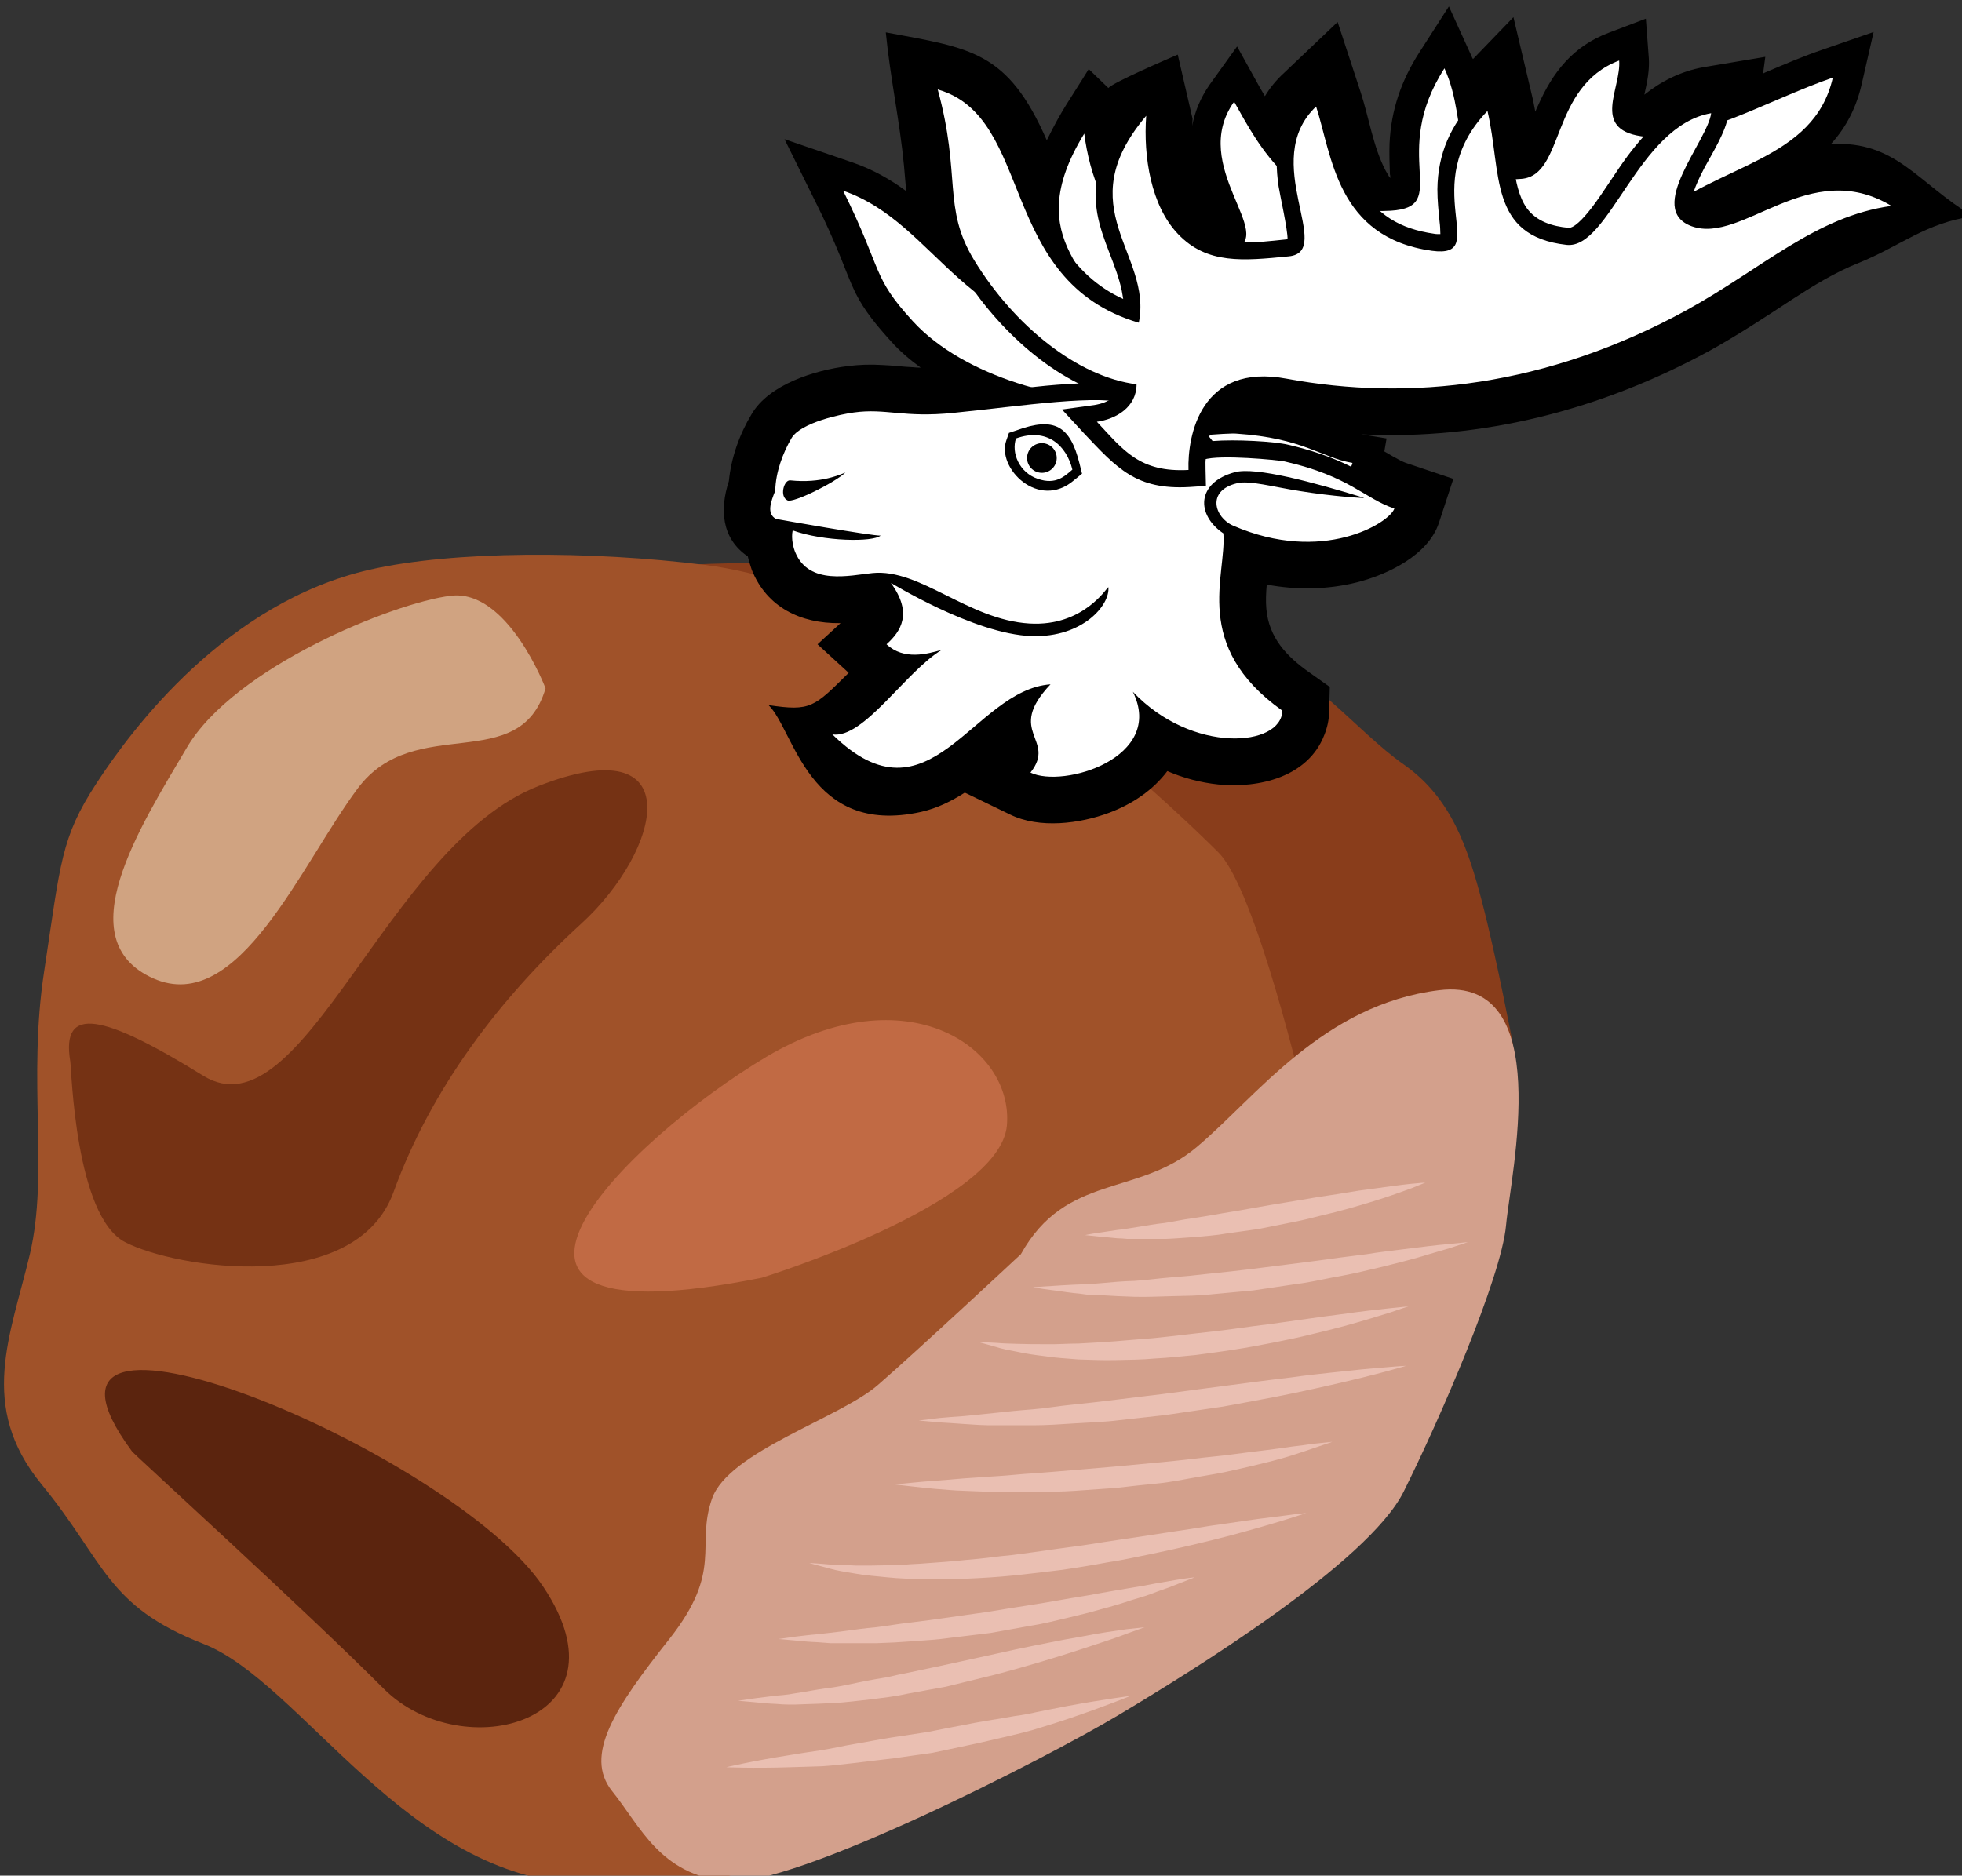 <?xml version="1.0" encoding="UTF-8" standalone="no"?>
<!-- Created with Inkscape (http://www.inkscape.org/) -->

<svg
   xmlns:dc="http://purl.org/dc/elements/1.1/"
   xmlns:cc="http://creativecommons.org/ns#"
   xmlns:rdf="http://www.w3.org/1999/02/22-rdf-syntax-ns#"
   xmlns:svg="http://www.w3.org/2000/svg"
   xmlns="http://www.w3.org/2000/svg"
   xmlns:sodipodi="http://sodipodi.sourceforge.net/DTD/sodipodi-0.dtd"
   xmlns:inkscape="http://www.inkscape.org/namespaces/inkscape"
   width="1634.285mm"
   height="1562.746mm"
   viewBox="0 0 1634.285 1562.746"
   version="1.1"
   id="svg8"
   inkscape:version="0.92.4 (5da689c313, 2019-01-14)"
   sodipodi:docname="5101.svg">
  <rect x="0" y="0" width="1634.285" height="1562.746" fill="#333333" stroke="none"/>
  <defs
     id="defs2">
    <style
       type="text/css"
       id="style2"><![CDATA[
    .fil9 {fill:#053749;fill-rule:nonzero}
    .fil5 {fill:#5B240E;fill-rule:nonzero}
    .fil4 {fill:#753214;fill-rule:nonzero}
    .fil0 {fill:#893D1B;fill-rule:nonzero}
    .fil1 {fill:#A05229;fill-rule:nonzero}
    .fil6 {fill:#C16A44;fill-rule:nonzero}
    .fil3 {fill:#D0A381;fill-rule:nonzero}
    .fil2 {fill:#D3A08C;fill-rule:nonzero}
    .fil7 {fill:#EABFB2;fill-rule:nonzero}
    .fil8 {fill:#F9C7E1;fill-rule:nonzero}
    .fil11 {fill:#FCE6F3;fill-rule:nonzero}
    .fil10 {fill:#FFE3F4;fill-rule:nonzero}
   ]]></style>
    <style
       type="text/css"
       id="style2-6"><![CDATA[
    .fil8 {fill:#053749;fill-rule:nonzero}
    .fil5 {fill:#350000;fill-rule:nonzero}
    .fil6 {fill:#440000;fill-rule:nonzero}
    .fil1 {fill:#4F0000;fill-rule:nonzero}
    .fil3 {fill:#560000;fill-rule:nonzero}
    .fil0 {fill:#661300;fill-rule:nonzero}
    .fil2 {fill:#991A14;fill-rule:nonzero}
    .fil4 {fill:#EACAC3;fill-rule:nonzero}
    .fil7 {fill:#EFD4AF;fill-rule:nonzero}
    .fil9 {fill:#F4E6D0;fill-rule:nonzero}
    .fil10 {fill:white;fill-rule:nonzero}
   ]]></style>
    <style
       type="text/css"
       id="style2-8"><![CDATA[
    .fil8 {fill:#053749;fill-rule:nonzero}
    .fil1 {fill:#9B6261;fill-rule:nonzero}
    .fil0 {fill:#B37E7A;fill-rule:nonzero}
    .fil3 {fill:#C1807A;fill-rule:nonzero}
    .fil2 {fill:#D89E9E;fill-rule:nonzero}
    .fil7 {fill:#EFD4AF;fill-rule:nonzero}
    .fil4 {fill:#F4DFDF;fill-rule:nonzero}
    .fil9 {fill:#F4E6D0;fill-rule:nonzero}
    .fil10 {fill:white;fill-rule:nonzero}
    .fil5 {fill:#F4D4D4;fill-rule:nonzero;}
    .fil6 {fill:#F4D4D4;fill-rule:nonzero;}
   ]]></style>
    <style
       type="text/css"
       id="style2-1"><![CDATA[
    .fil8 {fill:black}
    .fil10 {fill:black}
    .fil9 {fill:white}
    .fil1 {fill:#4F232E;fill-rule:nonzero}
    .fil2 {fill:#602D38;fill-rule:nonzero}
    .fil7 {fill:#744851;fill-rule:nonzero}
    .fil3 {fill:#753F48;fill-rule:nonzero}
    .fil0 {fill:#814E55;fill-rule:nonzero}
    .fil4 {fill:#A06E77;fill-rule:nonzero}
    .fil5 {fill:#B78B95;fill-rule:nonzero}
    .fil6 {fill:#C09AA2;fill-rule:nonzero}
   ]]></style>
  </defs>
  <sodipodi:namedview
     id="base"
     pagecolor="#ffffff"
     bordercolor="#666666"
     borderopacity="1.0"
     inkscape:pageopacity="0.0"
     inkscape:pageshadow="2"
     inkscape:zoom="0.0875"
     inkscape:cx="19.783555"
     inkscape:cy="3506.5594"
     inkscape:document-units="mm"
     inkscape:current-layer="Vrstva_x0020_1-02"
     showgrid="false"
     inkscape:window-width="1920"
     inkscape:window-height="1051"
     inkscape:window-x="-9"
     inkscape:window-y="-9"
     inkscape:window-maximized="1" />
  <g
     inkscape:label="Vrstva 1"
     inkscape:groupmode="layer"
     id="layer1"
     transform="translate(588.494,486.135)">
    <g
       transform="matrix(0.265,0,0,0.265,-2704.018,-3393.934)"
       id="Vrstva_x0020_1">
      <path
         d="m 12739,14258 c 0,0 -52,-276 -97,-448 -45,-172 -97,-329 -247,-434 -149,-104 -306,-313 -485,-351 -180,-37 -411,-134 -770,-194 -358,-60 -306,-45 -553,-75 -246,-30 -650,0 -687,23 -38,22 687,500 687,500 l 852,673 530,665 z"
         style="fill:#893d1b;fill-rule:nonzero"
         id="path7"
         class="fil0"
         inkscape:connector-curvature="0" />
      <path
         d="m 12089,14445 c -7,-23 -157,-673 -276,-792 -120,-120 -434,-411 -628,-516 -194,-104 -628,-343 -986,-388 -359,-45 -792,-45 -1054,15 -451,103 -747,500 -859,672 -112,172 -112,247 -164,590 -53,344 15,635 -45,890 -60,254 -165,478 37,724 202,247 202,381 508,501 307,119 643,740 1196,754 553,15 627,-82 769,-164 l 949,-1158 z"
         style="fill:#a05229;fill-rule:nonzero"
         id="path9"
         class="fil1"
         inkscape:connector-curvature="0" />
      <path
         d="m 11192,14916 c 0,0 -328,306 -448,410 -119,105 -471,210 -523,359 -52,150 37,224 -134,441 -172,217 -269,366 -180,478 90,112 150,262 359,284 209,22 1009,-389 1233,-523 224,-134 784,-478 896,-702 112,-224 307,-673 322,-837 15,-165 157,-785 -210,-740 -366,45 -575,336 -762,493 -186,157 -411,82 -553,337 z"
         style="fill:#d3a08c;fill-rule:nonzero"
         id="path11"
         class="fil2"
         inkscape:connector-curvature="0" />
      <path
         d="m 9698,13137 c 0,0 -119,-314 -299,-291 -179,22 -680,224 -829,478 -150,254 -374,605 -105,725 269,119 464,-359 643,-598 179,-239 508,-37 590,-314 z"
         style="fill:#d0a381;fill-rule:nonzero"
         id="path13"
         class="fil3"
         inkscape:connector-curvature="0" />
      <path
         d="m 8204,14310 c 4,24 15,486 172,568 157,82 724,172 844,-157 119,-328 336,-612 590,-844 254,-232 344,-620 -134,-433 -478,186 -740,1105 -1054,911 -314,-194 -448,-224 -418,-45 z"
         style="fill:#753214;fill-rule:nonzero"
         id="path15"
         class="fil4"
         inkscape:connector-curvature="0" />
      <path
         d="m 8398,15536 c 9,12 546,500 792,747 247,246 785,104 501,-321 -284,-426 -1741,-1032 -1293,-426 z"
         style="fill:#5b240e;fill-rule:nonzero"
         id="path17"
         class="fil5"
         inkscape:connector-curvature="0" />
      <path
         d="m 10378,14990 c 0,0 747,-231 770,-478 22,-246 -314,-478 -755,-217 -441,262 -1098,912 -15,695 z"
         style="fill:#c16a44;fill-rule:nonzero"
         id="path19"
         class="fil6"
         inkscape:connector-curvature="0" />
      <path
         d="m 11394,14856 c 0,0 17,-4 47,-8 14,-2 32,-5 53,-8 20,-2 43,-6 68,-10 25,-4 52,-9 81,-12 28,-4 58,-11 89,-15 32,-5 64,-10 96,-16 33,-5 66,-11 99,-17 66,-12 133,-22 195,-33 31,-5 62,-9 90,-14 29,-5 56,-9 81,-12 51,-7 93,-13 123,-16 29,-3 47,-4 47,-4 0,0 -16,7 -44,18 -28,10 -68,25 -117,40 -49,15 -106,32 -168,46 -31,8 -63,16 -96,22 -33,7 -66,13 -100,20 -33,5 -67,9 -100,14 -33,6 -67,8 -98,11 -32,2 -63,5 -93,6 -29,0 -57,0 -83,0 -13,0 -25,0 -37,0 -11,-1 -22,-2 -32,-2 -21,-2 -39,-4 -54,-5 -30,-3 -47,-5 -47,-5 z"
         style="fill:#eabfb2;fill-rule:nonzero"
         id="path21"
         class="fil7"
         inkscape:connector-curvature="0" />
      <path
         d="m 11230,15020 c 0,0 21,-2 59,-4 19,-1 42,-3 68,-4 27,-1 57,-2 89,-5 32,-3 66,-6 103,-7 36,-2 75,-8 115,-11 40,-3 81,-7 123,-12 42,-4 85,-9 127,-14 85,-11 170,-21 250,-32 40,-6 78,-10 115,-15 36,-6 71,-10 103,-14 64,-8 118,-15 156,-18 37,-4 59,-6 59,-6 0,0 -20,7 -57,19 -18,5 -40,12 -65,19 -25,8 -54,16 -85,24 -32,8 -66,17 -102,25 -36,9 -75,17 -115,24 -40,8 -81,17 -123,22 -42,6 -85,13 -128,19 -43,4 -86,8 -129,12 -42,5 -85,5 -125,6 -41,1 -80,3 -118,2 -37,-1 -73,-3 -105,-5 -16,-1 -32,-1 -47,-2 -14,-2 -28,-4 -42,-5 -26,-3 -48,-7 -67,-9 -38,-5 -59,-9 -59,-9 z"
         style="fill:#eabfb2;fill-rule:nonzero"
         id="path23"
         class="fil7"
         inkscape:connector-curvature="0" />
      <path
         d="m 11058,15192 c 0,0 21,1 59,3 19,2 41,2 67,3 26,1 55,1 87,1 31,1 66,-2 102,-2 36,-2 75,-4 114,-7 20,-2 40,-3 60,-5 20,-2 41,-3 62,-5 41,-4 83,-9 125,-14 42,-5 84,-9 126,-15 41,-6 82,-11 121,-16 80,-11 153,-22 217,-30 63,-9 116,-15 154,-19 37,-4 58,-6 58,-6 0,0 -20,7 -56,19 -35,11 -87,27 -149,44 -31,8 -65,17 -100,25 -36,9 -74,17 -114,25 -39,7 -80,16 -122,22 -42,7 -84,12 -127,18 -43,4 -86,9 -128,11 -42,4 -84,4 -125,5 -40,1 -79,-1 -116,-2 -37,-3 -72,-5 -104,-10 -33,-4 -62,-8 -88,-14 -26,-5 -48,-9 -66,-15 -36,-10 -57,-16 -57,-16 z"
         style="fill:#eabfb2;fill-rule:nonzero"
         id="path25"
         class="fil7"
         inkscape:connector-curvature="0" />
      <path
         d="m 10871,15439 c 0,0 24,-3 66,-8 22,-2 47,-4 77,-6 29,-3 62,-6 98,-10 36,-4 75,-8 116,-11 40,-3 84,-11 128,-15 90,-9 185,-22 280,-33 96,-13 191,-25 281,-37 44,-6 88,-11 129,-16 41,-6 80,-10 116,-14 72,-8 132,-14 174,-17 43,-4 67,-5 67,-5 0,0 -23,7 -64,18 -41,11 -100,26 -171,42 -70,16 -153,34 -242,50 -45,8 -91,18 -138,24 -47,7 -95,14 -143,21 -48,5 -96,11 -144,16 -47,6 -94,7 -139,10 -46,3 -90,6 -131,6 -42,0 -82,0 -118,0 -18,0 -36,0 -52,-1 -17,-1 -33,-2 -47,-3 -30,-2 -55,-4 -76,-5 -43,-4 -67,-6 -67,-6 z"
         style="fill:#eabfb2;fill-rule:nonzero"
         id="path27"
         class="fil7"
         inkscape:connector-curvature="0" />
      <path
         d="m 10796,15640 c 0,0 22,-2 60,-6 38,-4 92,-7 157,-13 32,-2 67,-5 104,-7 37,-2 76,-7 116,-9 81,-6 167,-14 252,-21 43,-4 86,-8 128,-12 42,-4 84,-8 124,-13 40,-5 79,-8 116,-13 36,-5 71,-9 103,-13 32,-4 62,-8 88,-12 26,-3 49,-6 68,-9 37,-4 59,-6 59,-6 0,0 -20,7 -56,19 -18,6 -40,14 -66,22 -12,4 -26,8 -40,12 -14,4 -30,8 -46,12 -31,8 -66,16 -102,24 -37,9 -76,15 -116,22 -40,7 -82,16 -124,20 -43,4 -86,9 -130,14 -43,3 -87,6 -129,9 -43,3 -85,3 -126,4 -41,0 -80,1 -118,0 -37,-1 -72,-3 -105,-4 -33,-1 -62,-4 -89,-6 -26,-2 -49,-5 -68,-7 -38,-4 -60,-7 -60,-7 z"
         style="fill:#eabfb2;fill-rule:nonzero"
         id="path29"
         class="fil7"
         inkscape:connector-curvature="0" />
      <path
         d="m 10527,15887 c 0,0 25,1 68,5 22,2 48,1 78,3 15,0 30,0 47,0 17,0 35,-1 53,-1 18,0 37,-2 57,-2 20,-2 40,-2 61,-4 42,-3 86,-6 132,-11 23,-2 46,-4 70,-7 23,-3 47,-6 71,-8 48,-6 96,-13 145,-20 48,-6 97,-13 145,-21 47,-7 95,-14 140,-21 46,-7 90,-14 132,-20 41,-7 81,-13 118,-18 73,-11 134,-19 177,-24 43,-6 68,-8 68,-8 0,0 -94,32 -237,70 -72,19 -156,39 -247,58 -46,9 -93,20 -141,27 -48,9 -97,17 -146,24 -49,6 -99,12 -147,17 -49,5 -97,8 -144,10 -46,3 -92,2 -134,2 -43,-1 -84,-2 -121,-6 -37,-4 -71,-6 -102,-12 -30,-5 -56,-9 -77,-15 -42,-11 -66,-18 -66,-18 z"
         style="fill:#eabfb2;fill-rule:nonzero"
         id="path31"
         class="fil7"
         inkscape:connector-curvature="0" />
      <path
         d="m 10430,16126 c 0,0 21,-3 57,-8 18,-2 40,-5 65,-7 26,-3 54,-6 85,-10 30,-4 64,-9 99,-12 35,-4 72,-11 110,-15 77,-9 158,-22 240,-33 81,-14 162,-25 238,-39 38,-7 76,-12 110,-19 35,-6 68,-12 99,-17 31,-5 59,-10 84,-15 24,-4 46,-8 64,-11 36,-6 57,-8 57,-8 0,0 -19,8 -53,21 -17,7 -38,15 -62,23 -12,5 -25,9 -38,14 -14,4 -28,9 -43,13 -30,10 -62,20 -97,29 -34,10 -71,19 -109,28 -38,9 -77,19 -118,25 -40,7 -81,15 -122,22 -42,5 -83,10 -124,15 -40,6 -81,8 -120,11 -39,3 -77,5 -113,6 -36,0 -70,0 -101,0 -16,0 -31,0 -45,0 -14,-1 -27,-2 -40,-3 -25,-1 -47,-3 -66,-5 -36,-3 -57,-5 -57,-5 z"
         style="fill:#eabfb2;fill-rule:nonzero"
         id="path33"
         class="fil7"
         inkscape:connector-curvature="0" />
      <path
         d="m 10303,16320 c 0,0 21,-3 56,-8 18,-2 39,-5 64,-8 13,-1 26,-2 40,-4 13,-2 28,-5 43,-7 29,-5 62,-11 96,-15 34,-5 70,-14 107,-21 18,-3 37,-7 57,-10 19,-3 38,-9 57,-12 39,-8 79,-17 118,-25 80,-17 159,-35 233,-51 37,-8 73,-15 108,-22 34,-7 67,-13 97,-18 60,-12 111,-19 146,-24 36,-4 56,-6 56,-6 0,0 -19,7 -53,19 -33,13 -82,29 -140,48 -58,19 -126,40 -200,61 -37,10 -74,21 -114,30 -39,10 -79,19 -118,29 -41,7 -81,15 -121,22 -39,9 -79,13 -117,18 -38,4 -75,9 -110,11 -36,2 -70,3 -100,4 -16,1 -31,1 -45,1 -14,0 -27,-1 -39,-2 -25,-1 -47,-3 -65,-5 -35,-3 -56,-5 -56,-5 z"
         style="fill:#eabfb2;fill-rule:nonzero"
         id="path35"
         class="fil7"
         inkscape:connector-curvature="0" />
      <path
         d="m 10266,16529 c 0,0 79,-19 199,-38 30,-5 62,-10 97,-15 34,-5 70,-14 107,-20 37,-6 75,-14 114,-20 39,-6 79,-12 118,-18 40,-8 79,-16 118,-23 39,-8 77,-14 114,-20 19,-3 37,-7 55,-9 18,-3 36,-6 52,-10 34,-7 66,-13 96,-19 119,-22 200,-32 200,-32 0,0 -75,31 -190,70 -29,10 -61,20 -94,30 -33,11 -69,19 -106,28 -37,8 -75,18 -115,26 -39,8 -78,17 -118,25 -41,6 -81,11 -120,17 -40,5 -79,9 -117,14 -38,4 -75,9 -109,11 -35,1 -68,2 -98,3 -122,4 -203,0 -203,0 z"
         style="fill:#eabfb2;fill-rule:nonzero"
         id="path37"
         class="fil7"
         inkscape:connector-curvature="0" />
    </g>
    <g
       transform="matrix(0.265,0,0,0.265,-4768.683,-3905.698)"
       id="Vrstva_x0020_1-1">
      <g
         transform="translate(1862.322,670.997)"
         id="Vrstva_x0020_1-0">
        <g
           transform="translate(-1227.222,842.678)"
           id="Vrstva_x0020_1-02">
          <g
             id="_712235208"
             transform="matrix(-1.166,0,0,1.166,32940.416,-2362.352)">
            <path
               inkscape:connector-curvature="0"
               d="m 12824,12310 c 2,-23 4,-46 6,-69 11,-117 37,-236 49,-359 -229,43 -328,49 -434,291 -41,-84 -64,-112 -113,-192 l -53,51 c -13,-15 -157,-77 -187,-90 l -40,173 c 0,6 1,13 1,19 -7,-38 -22,-75 -47,-111 l -74,-103 -61,110 c -5,8 -9,16 -14,24 -14,-23 -31,-44 -52,-63 l -144,-137 -62,189 c -22,67 -34,148 -67,211 -4,7 -8,15 -13,21 0,-4 0,-8 1,-10 1,-28 2,-56 1,-83 -4,-91 -32,-171 -81,-247 l -79,-123 -61,134 c -1,3 -2,5 -4,8 l -109,-113 -53,224 c -2,11 -4,21 -6,31 -3,-7 -5,-13 -7,-16 -40,-91 -95,-161 -191,-197 l -100,-38 -8,107 c -2,32 4,62 11,93 0,1 1,3 1,5 -45,-36 -98,-63 -159,-74 l -167,-28 6,45 c -2,-1 -4,-2 -6,-3 -52,-22 -103,-44 -156,-62 l -136,-47 32,140 c 14,62 41,116 83,162 -176,-9 -232,104 -383,195 129,18 193,79 309,126 63,25 123,62 180,99 73,48 146,96 222,138 292,159 612,241 938,225 l -68,11 6,35 c -15,9 -31,18 -46,26 -7,3 -14,6 -21,8 l -119,40 39,119 c 29,87 138,139 221,160 80,20 163,21 243,6 2,23 3,45 1,66 -7,78 -55,128 -116,171 l -55,39 2,67 c 0,22 5,43 13,63 44,113 176,144 286,133 47,-5 93,-17 137,-36 39,52 95,89 156,112 80,30 189,44 268,5 l 122,-59 c 36,23 74,42 118,52 304,67 341,-220 411,-288 -114,17 -122,6 -216,-87 l 84,-77 -62,-57 c 0,0 1,0 2,0 105,1 196,-42 237,-143 4,-12 8,-24 11,-37 71,-48 76,-127 51,-203 -6,-63 -29,-127 -61,-180 -47,-81 -171,-119 -259,-130 -31,-4 -62,-5 -94,-3 -28,1 -56,5 -83,6 -7,1 -13,1 -20,1 30,-22 57,-45 80,-71 37,-41 71,-81 96,-131 15,-31 27,-64 40,-96 20,-49 41,-96 65,-144 l 86,-174 -184,63 c -55,19 -102,46 -144,77 z"
               style="fill:#000000"
               id="path31-9"
               class="fil8" />
            <g
               id="g53">
              <path
                 inkscape:connector-curvature="0"
                 d="m 12994,12309 c -108,218 -76,230 -188,352 -140,153 -417,221 -577,210 -12,61 37,103 85,120 -85,61 -140,112 -267,79 20,-88 24,-290 -213,-293 -334,-4 -691,-114 -1021,-391 -180,-150 -436,-157 -487,-382 177,61 373,180 517,158 134,-20 53,-130 59,-204 187,71 146,309 263,319 211,18 137,-143 208,-298 151,234 -21,374 145,384 259,15 354,-173 422,-294 124,174 -119,362 2,398 117,36 163,50 255,-15 87,-61 133,-186 147,-297 181,295 -48,379 -90,552 410,14 483,-310 740,-398 z"
                 style="fill:#ffffff"
                 id="path33-1"
                 class="fil9" />
              <path
                 inkscape:connector-curvature="0"
                 d="m 12148,12992 c -38,-20 -196,-30 -214,-28 -181,12 -229,65 -313,79 7,43 183,191 460,102 z"
                 style="fill:#ffffff"
                 id="path35-7"
                 class="fil9" />
              <path
                 inkscape:connector-curvature="0"
                 d="m 12533,13728 c 25,17 48,36 69,54 59,50 122,106 200,123 123,28 225,-54 288,-151 -117,-39 -117,-36 -211,-134 -7,-7 -15,-15 -22,-23 17,-6 35,-16 51,-31 l 37,-34 -37,-34 c -39,-35 -38,-60 -6,-103 3,-3 4,-7 6,-10 1,0 1,0 2,0 32,3 62,9 94,10 71,1 133,-23 162,-94 7,-17 11,-39 11,-60 3,-1 5,-1 8,-2 l 7,-1 7,-4 c 50,-29 40,-81 24,-126 -4,-53 -24,-110 -50,-156 -33,-54 -141,-83 -202,-91 -26,-3 -52,-4 -78,-2 -28,1 -56,5 -84,6 -36,2 -72,1 -108,-2 -39,-4 -78,-9 -117,-13 -89,-10 -300,-40 -380,-7 -70,28 -158,77 -206,141 -62,-5 -167,1 -204,10 -60,14 -118,33 -173,61 -33,17 -63,37 -96,54 -10,5 -21,10 -32,13 l -43,15 14,43 c 19,56 113,94 165,107 98,25 199,16 294,-18 2,58 16,116 10,176 -10,101 -69,171 -150,229 l -20,14 1,24 c 0,12 2,24 7,36 30,76 132,90 203,82 65,-7 127,-29 181,-64 3,10 6,19 10,28 26,57 82,95 139,117 59,22 147,36 205,8 l 52,-25 -36,-45 c -7,-9 -13,-18 -11,-30 7,-28 19,-43 20,-76 0,-5 0,-11 -1,-15 z"
                 style="fill:#000000"
                 id="path37-6"
                 class="fil8" />
              <path
                 inkscape:connector-curvature="0"
                 d="m 12489,13878 c -88,43 -364,-40 -276,-218 -160,169 -401,149 -403,51 246,-175 150,-364 159,-478 74,-50 73,-137 -31,-165 -56,-15 -211,27 -348,69 -3,2 86,-4 172,-18 72,-11 138,-30 171,-21 82,20 60,92 10,114 -241,105 -422,-7 -435,-46 81,-27 120,-87 296,-127 18,-4 176,-19 217,-5 29,-59 113,-113 200,-148 73,-31 294,4 475,22 135,14 183,-13 269,-1 32,4 143,27 168,69 23,39 43,92 44,142 12,30 24,62 -2,76 -10,2 -259,46 -282,45 21,18 153,16 237,-14 5,23 -3,50 -7,59 -37,90 -148,62 -208,56 -128,-13 -258,126 -423,136 -147,9 -210,-99 -213,-98 -5,48 69,136 206,132 158,-5 384,-147 380,-143 -59,81 -27,130 12,165 -47,44 -110,26 -149,15 97,58 211,241 295,228 -263,258 -378,-120 -588,-135 123,130 -18,147 54,238 z"
                 style="fill:#ffffff"
                 id="path39-1"
                 class="fil9" />
              <path
                 inkscape:connector-curvature="0"
                 d="m 12526,12955 c -101,-37 -144,-12 -169,89 l -7,28 22,18 c 95,81 209,-33 182,-108 l -7,-20 z"
                 style="fill:#000000"
                 id="path41-8"
                 class="fil8" />
              <path
                 inkscape:connector-curvature="0"
                 d="m 12528,12977 c 13,38 -8,92 -59,109 -49,17 -73,-8 -93,-25 16,-65 68,-114 152,-84 z"
                 style="fill:#ffffff"
                 id="path43-6"
                 class="fil9" />
              <circle
                 r="98"
                 cy="0"
                 cx="0"
                 transform="matrix(-0.102,-0.395,-0.395,0.102,12458.2,13029.7)"
                 style="fill:#000000"
                 id="circle45"
                 class="fil10" />
              <path
                 inkscape:connector-curvature="0"
                 d="m 12988,13069 c 28,27 141,83 156,75 22,-10 10,-55 -7,-54 -86,9 -137,-17 -149,-21 z"
                 style="fill:#000000"
                 id="path47-7"
                 class="fil10" />
              <path
                 inkscape:connector-curvature="0"
                 d="m 12265,12865 c 173,-46 327,-199 415,-345 28,-45 46,-91 55,-143 9,-47 11,-96 15,-143 6,-64 16,-124 33,-186 l 21,-79 -78,23 c -277,79 -195,475 -487,609 1,-8 3,-16 4,-23 15,-71 53,-134 66,-208 19,-114 -24,-207 -96,-293 l -91,-107 10,140 c 6,91 -9,216 -74,285 -69,71 -172,54 -261,45 0,0 0,0 -1,0 -1,-24 21,-122 24,-142 14,-94 3,-181 -70,-249 l -52,-50 -23,69 c -24,75 -35,153 -72,223 -44,83 -111,121 -202,134 -4,1 -11,1 -17,1 0,-10 1,-26 2,-32 3,-30 6,-59 6,-89 -1,-96 -36,-174 -102,-243 l -59,-60 -19,82 c -13,53 -17,107 -26,161 -5,36 -13,80 -35,111 -26,36 -69,49 -112,53 -1,1 -2,1 -3,0 -19,-2 -49,-40 -60,-54 -34,-45 -63,-94 -97,-140 -55,-73 -123,-144 -217,-160 l -61,-10 7,61 c 6,43 43,102 64,141 10,19 43,83 34,104 -3,6 -11,9 -16,11 -108,39 -303,-197 -546,-51 l -111,67 129,17 c 43,6 84,18 125,34 68,28 132,67 193,107 72,47 143,94 218,135 343,188 722,262 1108,190 67,-12 134,-7 175,53 27,40 38,98 36,146 l -1,45 45,3 c 143,8 194,-50 283,-144 l 60,-65 -87,-12 c -18,-3 -38,-9 -52,-22 z"
                 style="fill:#000000"
                 id="path49-5"
                 class="fil8" />
              <path
                 inkscape:connector-curvature="0"
                 d="m 12739,12036 c -64,234 -12,318 -98,460 -108,177 -279,315 -438,335 0,62 56,94 107,101 -72,77 -115,137 -247,130 3,-91 -32,-290 -265,-246 -329,61 -700,22 -1078,-185 -205,-113 -348,-253 -552,-281 222,-134 401,104 538,55 127,-46 -43,-231 -52,-305 198,34 274,368 390,355 211,-24 174,-195 213,-361 194,201 -14,399 150,377 257,-36 269,-257 312,-389 155,147 -52,392 74,404 122,12 220,22 298,-60 73,-76 94,-208 86,-319 211,249 -18,372 20,558 383,-113 280,-554 542,-629 z"
                 style="fill:#ffffff"
                 id="path51-0"
                 class="fil9" />
            </g>
          </g>
        </g>
      </g>
    </g>
  </g>
</svg>
